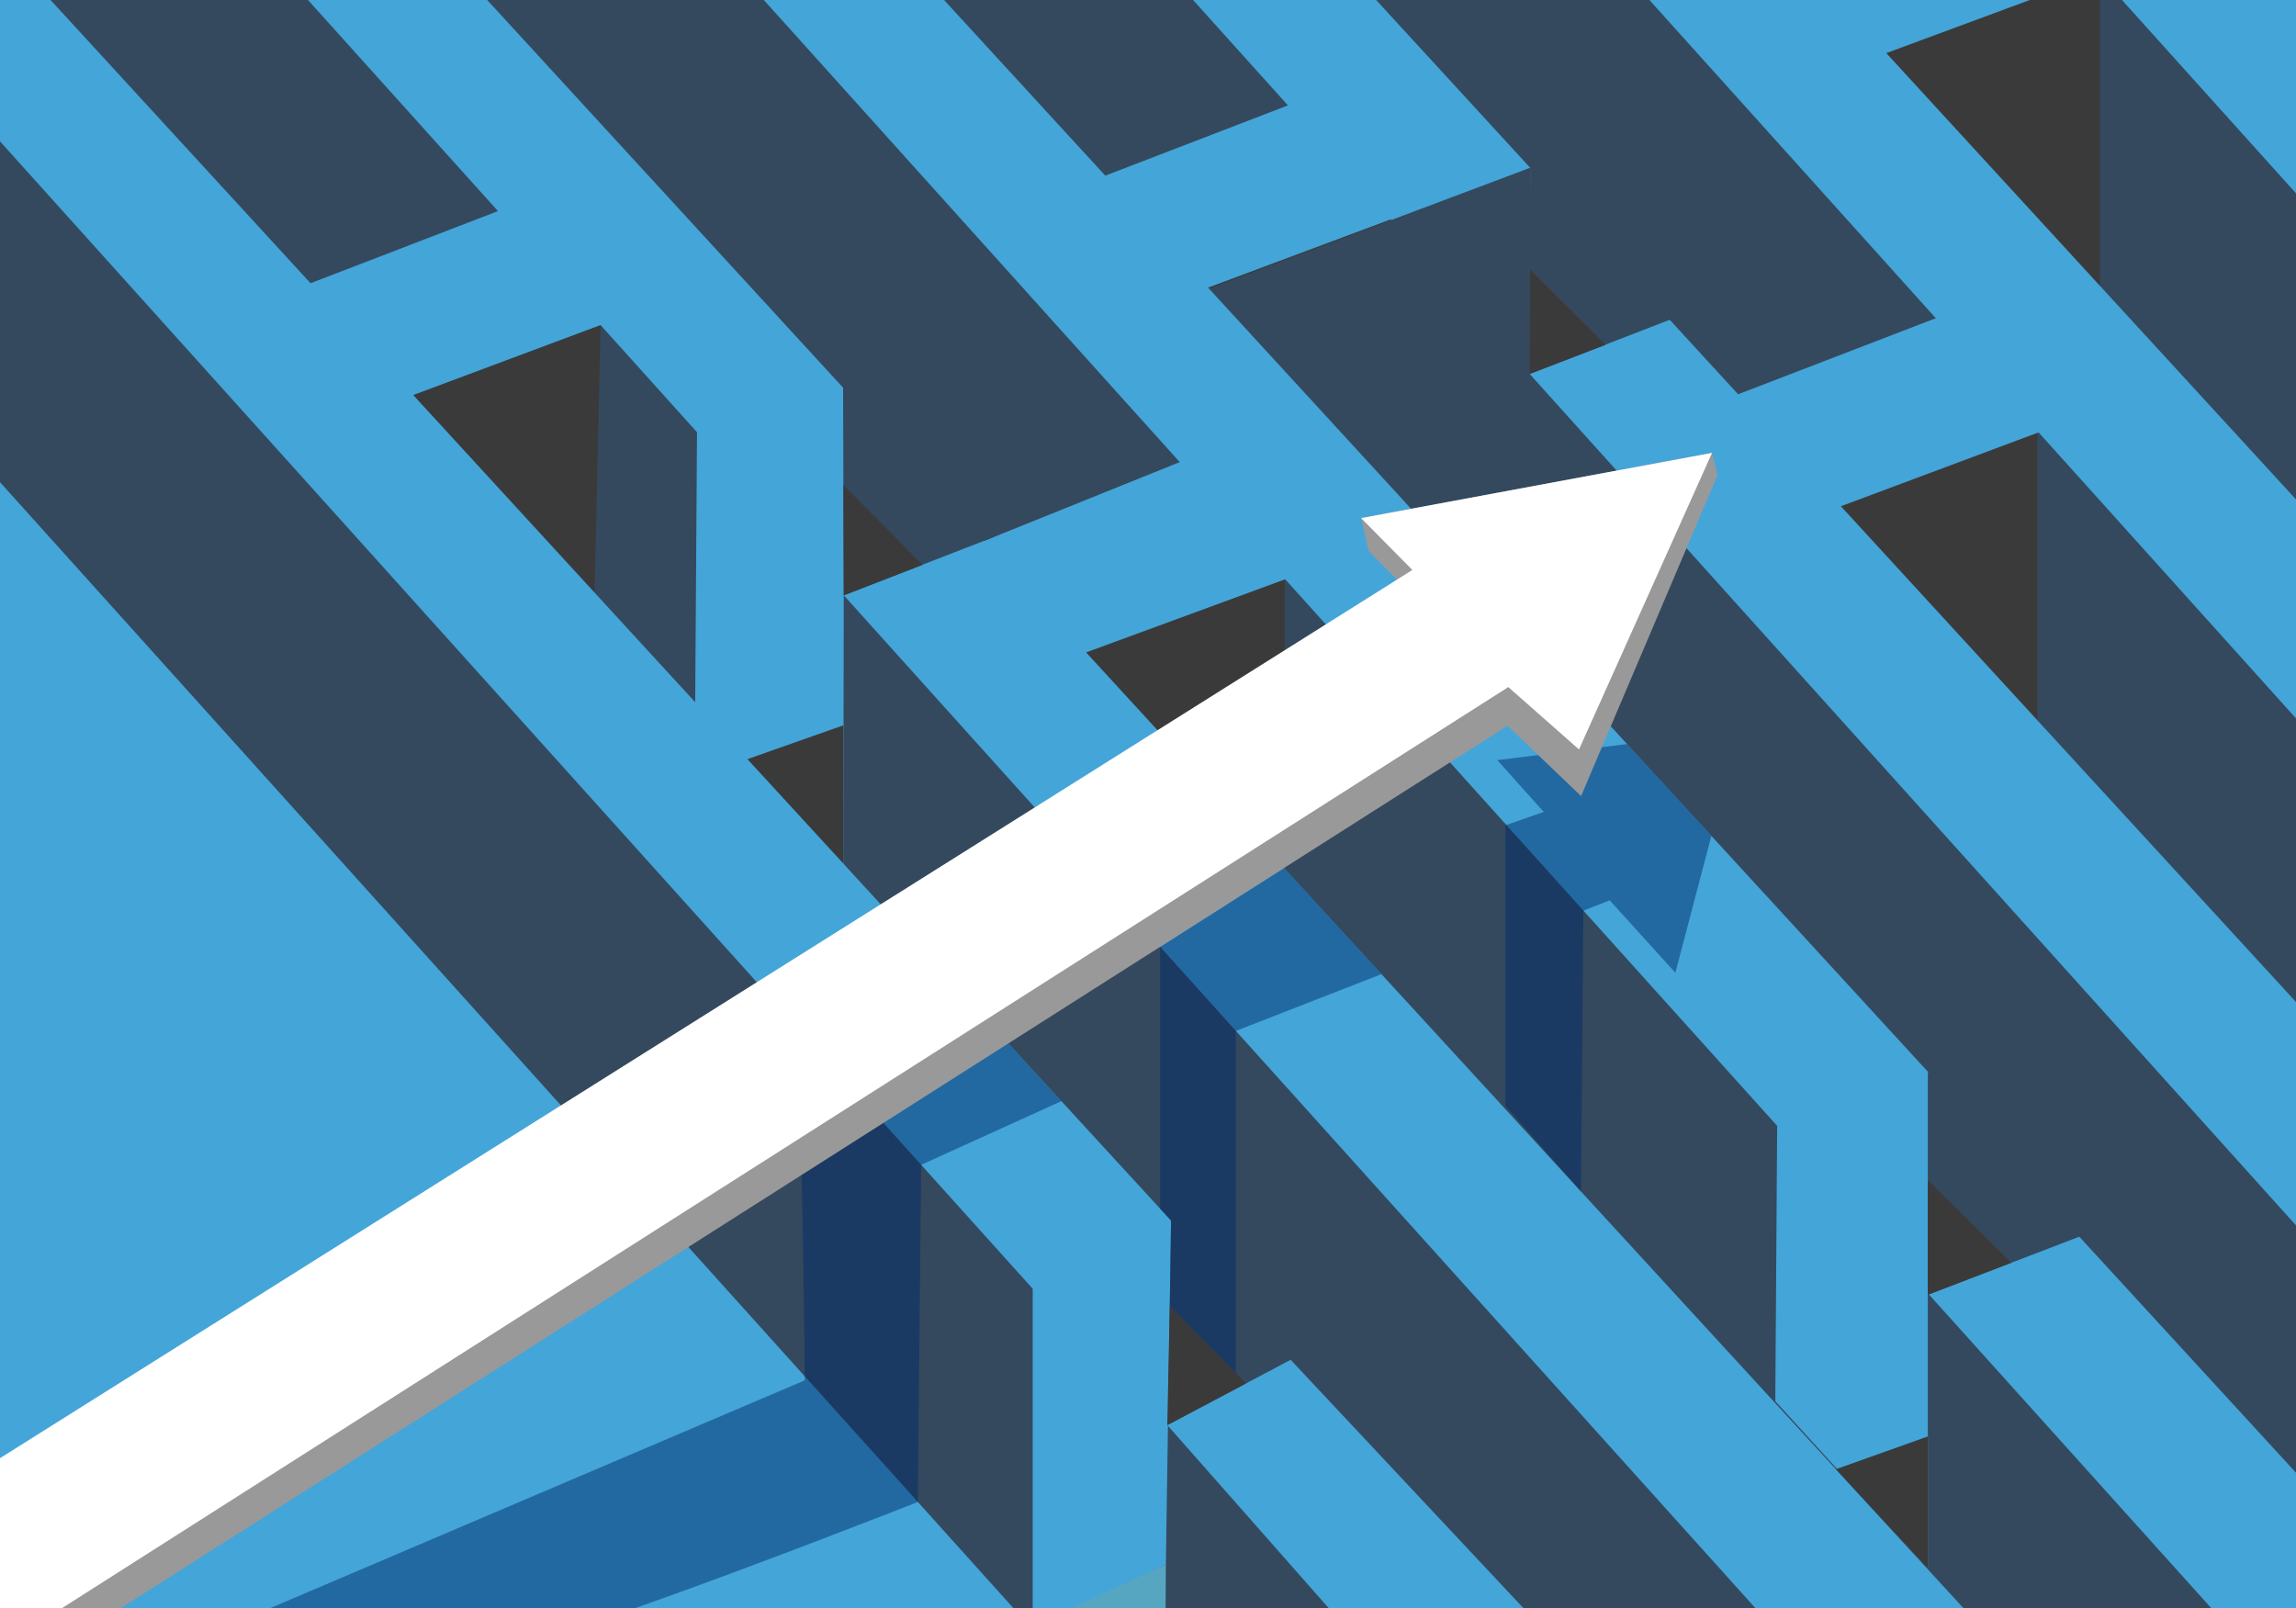 <?xml version="1.0" encoding="UTF-8"?>
<svg id="_ÎÓÈ_1" data-name="—ÎÓÈ_1" xmlns="http://www.w3.org/2000/svg" viewBox="0 0 1656.58 1160.47">
  <rect x="0" y="0" width="1656.58" height="1160.47" fill="#808080" stroke="none"/>
  <defs>
    <style>
      .cls-1 {
        fill: #fff;
      }

      .cls-2 {
        fill: #999;
      }

      .cls-3 {
        fill: #57a6c1;
      }

      .cls-4 {
        fill: #3a3a3a;
      }

      .cls-5 {
        fill: #34495e;
      }

      .cls-6 {
        fill: #44a5d8;
      }

      .cls-7 {
        fill: #002b69;
        opacity: .49;
      }
    </style>
  </defs>
  <polygon class="cls-6" points="0 0 0 104.52 0 1160.47 1656.58 1160.47 1656.58 0 0 0"/>
  <g id="L">
    <path class="cls-5" d="m1656.58,0H0v59.37l38.07,174.26s597.83,805.03,694.07,926.84h924.44V0Z"/>
    <path class="cls-4" d="m281.89,267.36v193.75l146.5-6.92,5.62-248.23-73.38,4.61c-2.18,4.61-78.74,56.79-78.74,56.79Z"/>
    <polygon class="cls-5" points="844.92 880.73 36.47 0 0 0 0 104.52 0 347.94 731.28 1160.47 776.61 1160.47 841.18 1128.96 844.92 880.73"/>
    <path class="cls-6" d="m844.92,880.73l-71.5,4.61c-2.18,4.61-28.31,44.57-28.31,44.57v230.56h31.5l64.57-31.51,3.74-248.23Z"/>
    <polygon class="cls-4" points="821.15 621.74 926.95 722.41 926.95 372.68 762.36 431.33 821.15 621.74"/>
    <polygon class="cls-4" points="898.43 368.13 1004.23 468.81 1004.23 119.07 839.64 177.73 898.43 368.13"/>
    <polygon class="cls-4" points="1364.16 510.71 1469.96 611.39 1469.96 261.65 1305.37 320.31 1364.16 510.71"/>
    <polygon class="cls-6" points="842.22 1028.29 958.79 1160.47 1099.26 1160.47 931.21 981.17 842.22 1028.29"/>
    <polygon class="cls-6" points="622.62 425.55 701.11 501.08 990.04 394.93 915.72 307.41 622.62 425.55"/>
    <polygon class="cls-6" points="728.62 153.24 777.52 242.7 1074.46 131.77 990.04 52.65 728.62 153.24"/>
    <polygon class="cls-6" points="1467.91 0 1221.93 0 1263.64 76.31 1467.91 0"/>
    <polygon class="cls-6" points="167.59 226.09 216.5 315.54 501.49 209.07 445.69 119.07 167.59 226.09"/>
    <polygon class="cls-6" points="1185.12 311.01 1234.02 400.47 1538.03 286.9 1450.04 209.07 1185.12 311.01"/>
    <polygon class="cls-6" points="222.21 0 1266.63 1160.47 1416.74 1160.47 351.51 0 222.21 0"/>
    <polygon class="cls-6" points="992.91 0 860.81 0 1656.58 884.19 1656.58 723.01 992.91 0"/>
    <polygon class="cls-5" points="998.23 373.25 1104.01 476.02 1104.03 121.05 872.28 208.24 998.23 373.25"/>
    <polygon class="cls-4" points="1409.31 233.48 1515.11 342.61 1515.11 0 1464.53 0 1285.64 66.19 1409.31 233.48"/>
    <path class="cls-5" d="m1104.03,114.25l-.38,155.57,106.94-41.37s-90.12-106.52-91.18-108.83l-15.37-5.38Z"/>
    <polygon class="cls-6" points="1656.58 1062.67 681.13 0 551.09 0 1595.52 1160.47 1656.58 1160.47 1656.58 1062.67"/>
    <polygon class="cls-6" points="501.44 527.98 608.45 637.33 609.01 279.52 502.9 311.88 501.44 527.98"/>
    <polygon class="cls-6" points="844.92 880.73 36.47 0 0 0 0 102.01 745.11 929.92 844.92 880.73"/>
    <polygon class="cls-6" points="1325.8 0 1190.05 0 1656.58 518.36 1656.58 360.36 1325.8 0"/>
    <polygon class="cls-6" points="1531.03 0 1656.58 139.5 1656.58 0 1531.03 0"/>
    <path class="cls-5" d="m608.26,268.77l.51,160.8,108.54-42.19s-93.63-110.71-94.69-113.02l-14.36-5.59Z"/>
    <polygon class="cls-6" points="1280.89 1011.04 1390.95 1131.84 1390.95 773.65 1282.24 812.39 1280.89 1011.04"/>
    <path class="cls-5" d="m1390.95,773.65v160.59l110.07-42.19s-93.63-110.71-94.69-113.02l-15.37-5.38Z"/>
    <polygon class="cls-4" points="1390.95 1131.84 1390.95 1036.48 1324.62 1060.12 1390.95 1131.84"/>
    <polygon class="cls-4" points="1104.03 460.71 1104.03 363.2 1036.58 387.24 1104.03 460.71"/>
    <polygon class="cls-4" points="608.48 623.09 608.48 523.37 539.26 547.77 608.48 623.09"/>
    <polygon class="cls-3" points="772.56 1160.47 840.97 1160.47 841.18 1128.96 772.56 1160.47"/>
    <polygon class="cls-4" points="842.22 1028.29 898.98 998.24 843.99 942.21 842.22 1028.29"/>
    <polygon class="cls-4" points="1390.95 934.23 1451.22 911.14 1390.95 851.53 1390.95 934.23"/>
    <polygon class="cls-4" points="608.78 429.57 665.6 407.58 608.52 349.94 608.78 429.57"/>
    <polygon class="cls-4" points="1103.65 269.83 1158.47 248.81 1104.03 194.55 1103.65 269.83"/>
  </g>
  <g id="A">
    <polygon class="cls-7" points="837.06 683.17 837.06 872.17 844.92 880.73 843.99 942.21 891.69 990.82 891.69 743.88 996.73 702.91 926.42 626.31 837.06 683.17"/>
    <polygon class="cls-7" points="1080.32 548.48 1113.8 585.86 1086.06 595.52 1086.06 797.73 1140.7 859.75 1142.44 657.05 1161.42 649.65 1208.79 701.92 1234.76 603.14 1173.94 536.87 1080.32 548.48"/>
    <path class="cls-7" d="m664.63,840.49l101.18-45.94-72.23-78.69s-124.72,36.26-119.86,42.41c4.87,6.15,6.92,237.73,6.92,237.73l-385.88,164.46h263.27c87.23-30.61,204.23-76.7,204.23-76.7l2.37-243.28Z"/>
    <polygon class="cls-2" points="1140.77 574.42 1239.26 342.77 1235.26 326.77 982.06 373.83 987.4 397.45 1024.36 434.88 0 1079.14 0 1160.47 87.03 1160.47 1087.7 523.68 1140.77 574.42"/>
    <polygon class="cls-1" points="1139.26 540.77 1235.26 326.77 982.06 373.83 1019.02 411.26 0 1052.16 0 1160.47 44.57 1160.47 1088.26 495.77 1139.26 540.77"/>
  </g>
</svg>